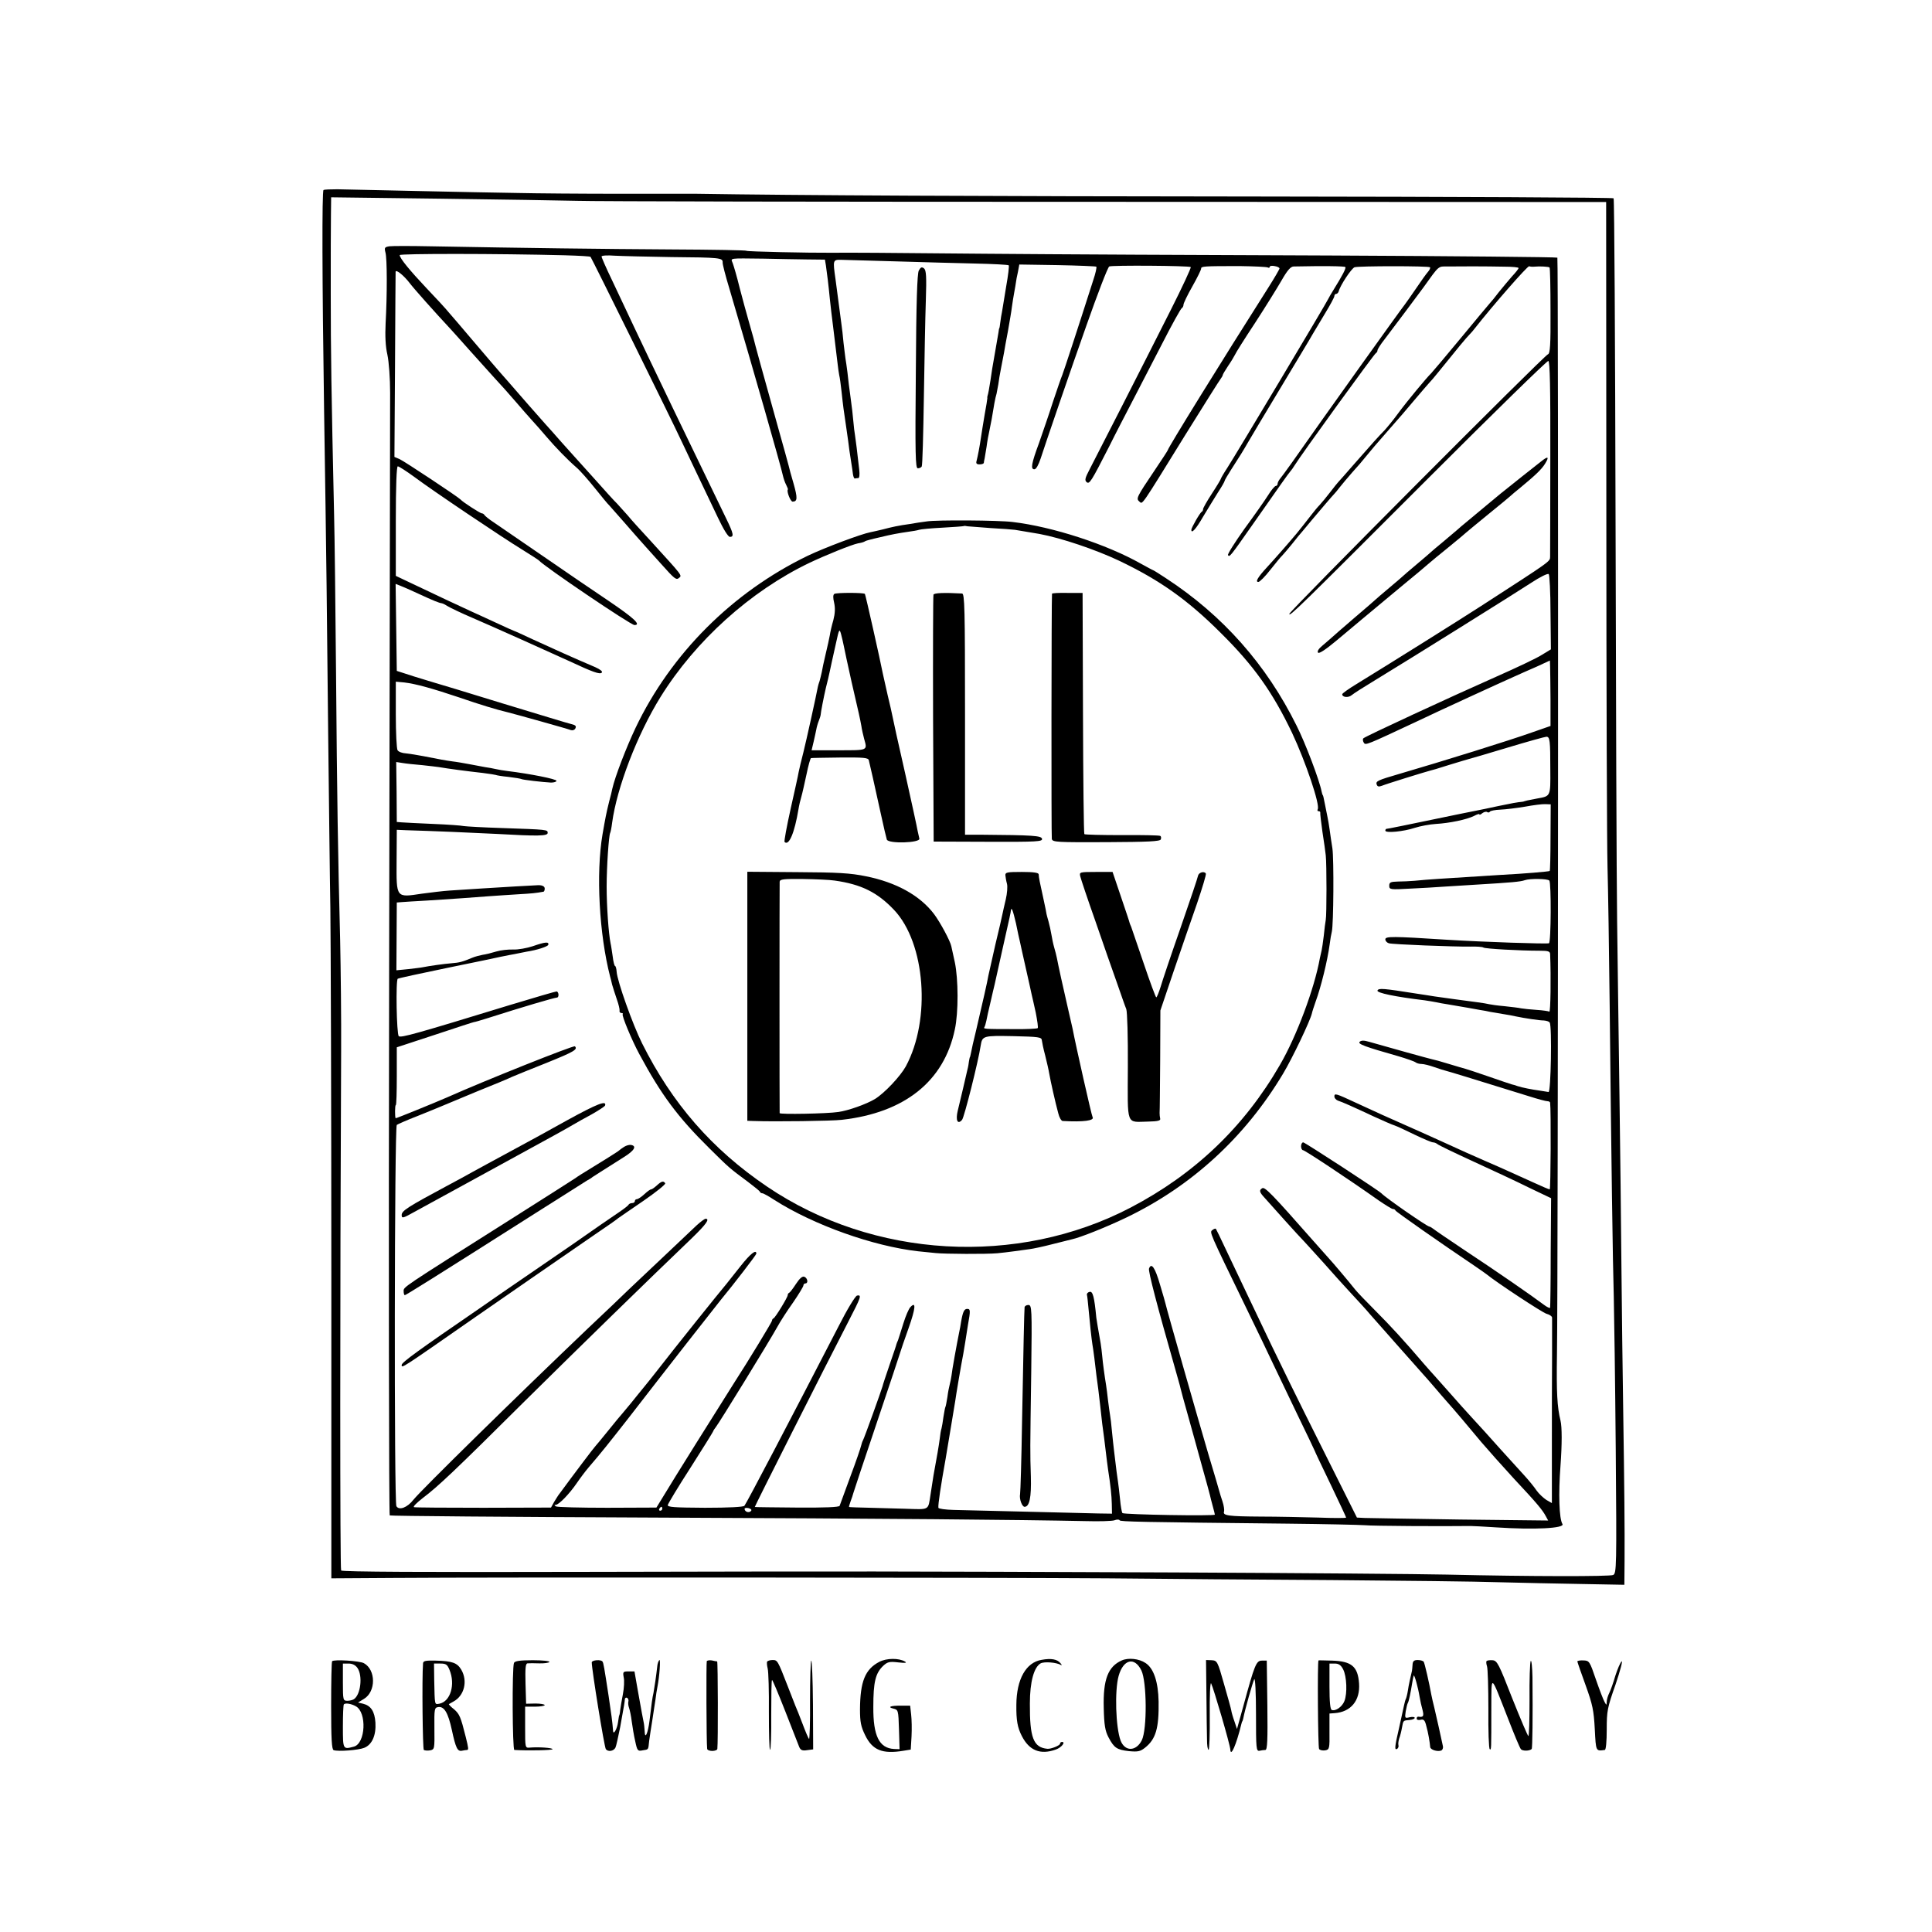 <?xml version="1.0" standalone="no"?>
<!DOCTYPE svg PUBLIC "-//W3C//DTD SVG 20010904//EN"
 "http://www.w3.org/TR/2001/REC-SVG-20010904/DTD/svg10.dtd">
<svg version="1.0" xmlns="http://www.w3.org/2000/svg"
 width="986pt" height="986pt" viewBox="0 0 986 986"
 preserveAspectRatio="xMidYMid meet">
<g transform="translate(0,986) scale(0.1,-0.1)"
fill="#000000" stroke="none">
<path d="M1651 8890 c-8 -6 -7 -455 3 -1125 12 -761 15 -1063 21 -1665 4 -322
8 -715 11 -875 2 -159 5 -994 5 -1855 l0 -1565 317 2 c518 4 3097 2 3642 -2
278 -3 795 -7 1150 -9 355 -3 737 -7 850 -11 113 -3 303 -7 423 -9 l217 -4 1
122 c1 167 -1 372 -7 771 -3 187 -7 516 -9 730 -2 215 -6 608 -10 875 -4 267
-9 667 -12 890 -3 223 -6 1142 -8 2043 -2 901 -6 1641 -10 1645 -3 4 -808 8
-1788 9 -1424 1 -2395 6 -2892 14 -16 0 -192 0 -390 0 -198 0 -432 2 -520 4
-88 1 -317 6 -510 10 -192 4 -379 8 -413 9 -35 0 -67 -1 -71 -4z m1294 -55
c77 -3 1290 -5 2696 -5 l2556 -1 1 -1597 c0 -878 3 -1687 6 -1797 3 -110 8
-427 11 -705 8 -763 16 -1329 21 -1490 2 -80 7 -429 10 -777 5 -601 4 -632
-13 -641 -18 -8 -417 -8 -848 2 -126 3 -752 8 -1390 11 -1531 6 -1552 6 -2998
3 -833 -2 -1251 0 -1256 7 -6 8 -6 1379 0 2645 1 173 -2 430 -5 570 -11 426
-16 727 -21 1365 -3 336 -7 700 -10 810 -14 626 -17 831 -17 1120 0 176 0 360
1 409 l1 89 558 -7 c306 -4 620 -9 697 -11z"/>
<path d="M1987 8603 c-24 -4 -26 -7 -20 -31 9 -30 9 -217 1 -362 -3 -63 -1
-117 9 -160 8 -37 14 -122 14 -195 0 -71 -2 -1389 -5 -2927 -3 -1539 -1 -2800
3 -2802 4 -3 611 -8 1347 -11 1216 -5 1859 -11 2204 -18 69 -2 135 0 147 4 12
5 25 5 27 0 5 -7 100 -9 856 -17 190 -2 368 -6 395 -8 38 -4 400 -6 540 -4 11
0 70 -3 130 -7 194 -13 352 -5 339 17 -17 27 -21 155 -10 298 8 109 8 198 0
230 -17 69 -21 143 -18 340 6 388 8 5589 2 5595 -3 3 -525 8 -1159 11 -635 2
-1428 6 -1764 9 -529 5 -687 6 -780 5 -113 -1 -435 6 -435 10 0 3 -172 6 -383
7 -347 2 -741 7 -1232 16 -99 2 -192 2 -208 0z m900 -46 c68 -2 125 -5 127 -8
5 -5 426 -857 461 -934 27 -57 89 -188 189 -397 28 -59 52 -98 61 -98 22 0 19
16 -19 94 -245 507 -340 703 -390 809 -48 101 -101 212 -192 406 -30 62 -54
117 -54 122 0 5 30 7 68 4 37 -2 166 -5 287 -7 250 -2 264 -4 263 -27 -1 -9
15 -70 35 -136 125 -423 264 -910 273 -954 3 -13 10 -34 16 -45 6 -12 10 -22
9 -24 -8 -8 13 -62 24 -62 25 0 26 18 5 92 -12 40 -23 81 -25 91 -2 10 -27 98
-54 195 -75 268 -121 435 -126 458 -3 12 -14 51 -24 85 -10 35 -31 111 -46
169 -14 58 -31 115 -36 128 -10 26 -22 24 156 22 72 -2 172 -3 222 -4 l93 -1
5 -30 c5 -33 14 -106 20 -170 2 -22 11 -98 20 -169 9 -71 18 -146 20 -165 2
-20 6 -45 8 -56 3 -11 8 -49 12 -85 8 -75 10 -89 25 -190 6 -41 13 -91 15
-110 3 -19 7 -48 10 -65 3 -16 6 -41 8 -55 2 -14 7 -24 10 -22 4 1 11 2 17 2
6 0 8 18 5 43 -11 100 -17 144 -21 172 -3 17 -7 50 -9 75 -2 25 -8 79 -14 120
-6 41 -13 99 -16 129 -4 30 -8 61 -10 70 -1 9 -6 45 -10 81 -3 36 -8 76 -10
90 -5 39 -24 180 -31 235 -14 99 -14 100 31 99 22 -1 148 -4 280 -8 132 -4
314 -9 403 -11 90 -2 166 -6 170 -9 3 -3 -3 -52 -13 -108 -9 -57 -19 -114 -21
-128 -3 -14 -7 -38 -9 -55 -2 -16 -4 -30 -5 -30 -1 0 -3 -9 -4 -20 -2 -11 -10
-60 -19 -110 -9 -49 -19 -110 -22 -135 -7 -46 -12 -71 -15 -80 -1 -3 -2 -8 -1
-12 0 -4 -6 -42 -14 -85 -7 -43 -16 -96 -19 -118 -7 -48 -16 -94 -22 -117 -4
-13 0 -18 15 -18 12 0 21 3 22 8 0 4 2 14 4 22 1 8 6 35 10 60 3 25 10 63 15
85 8 38 13 64 25 138 3 17 8 39 11 48 2 10 6 31 9 48 2 17 8 54 14 83 6 29 12
64 15 78 2 14 11 63 20 110 8 47 18 102 20 122 3 21 8 55 12 75 4 21 8 45 9
53 1 8 5 32 10 52 l7 38 194 -3 c106 -2 196 -6 199 -8 3 -3 -4 -35 -16 -70
-74 -232 -151 -467 -158 -484 -5 -11 -26 -72 -47 -135 -20 -63 -53 -158 -71
-210 -40 -108 -44 -135 -24 -135 9 0 21 22 32 55 15 48 160 472 234 680 56
159 108 295 116 300 11 7 408 4 416 -3 3 -3 -43 -102 -102 -219 -142 -282
-381 -750 -415 -815 -22 -42 -25 -54 -15 -63 15 -13 23 0 115 180 34 69 88
172 118 230 30 58 97 188 150 290 52 102 99 187 104 188 4 2 8 10 8 17 0 7 20
49 45 93 25 44 45 85 45 91 0 12 11 13 197 13 73 -1 137 -4 143 -7 5 -3 10 -2
10 3 0 5 11 7 25 4 14 -2 25 -8 25 -12 0 -4 -25 -47 -56 -96 -244 -384 -514
-821 -514 -831 0 -2 -31 -50 -69 -106 -91 -135 -94 -142 -76 -157 17 -14 3
-34 234 340 94 151 175 280 181 287 5 7 10 15 10 18 0 4 13 25 28 48 16 23 31
49 35 57 3 8 48 80 101 160 52 80 113 178 136 218 31 54 47 72 63 72 150 3
259 2 263 -3 5 -5 -16 -45 -59 -114 -13 -21 -26 -43 -28 -48 -6 -16 -477 -804
-515 -862 -19 -29 -34 -55 -34 -58 0 -2 -20 -36 -45 -74 -25 -38 -45 -74 -45
-79 0 -6 -3 -12 -7 -14 -8 -3 -53 -81 -53 -92 0 -22 24 4 60 67 24 39 58 96
76 124 19 29 34 55 34 59 0 3 15 29 33 57 42 65 62 97 86 139 10 18 85 143
166 278 81 135 156 259 165 276 10 17 39 65 64 107 25 41 46 80 46 86 0 6 4
11 9 11 5 0 11 6 13 13 8 31 65 117 81 123 22 7 377 7 385 0 3 -3 -2 -14 -10
-23 -9 -10 -36 -48 -61 -85 -25 -37 -51 -73 -56 -80 -24 -30 -406 -564 -577
-808 -29 -41 -58 -80 -64 -87 -5 -7 -10 -17 -10 -23 0 -5 -4 -10 -9 -10 -5 0
-23 -21 -39 -47 -17 -27 -71 -104 -121 -172 -49 -69 -87 -129 -84 -134 8 -12
11 -8 128 159 140 200 178 254 190 268 6 7 15 19 20 28 37 60 409 573 417 576
4 2 8 8 8 14 0 5 16 31 36 56 41 54 171 227 197 263 84 117 75 109 125 109 58
1 193 1 290 -1 39 0 72 -3 72 -7 0 -4 -15 -23 -33 -42 -17 -20 -48 -56 -67
-80 -19 -25 -40 -51 -47 -58 -7 -8 -75 -89 -150 -180 -76 -92 -143 -171 -149
-177 -21 -20 -122 -141 -169 -205 -26 -36 -58 -74 -69 -86 -24 -24 -64 -68
-161 -179 -38 -44 -72 -82 -75 -85 -3 -3 -21 -25 -40 -50 -19 -25 -44 -55 -55
-67 -11 -11 -28 -32 -38 -45 -41 -53 -63 -80 -80 -101 -34 -41 -112 -130 -150
-171 -48 -52 -62 -76 -45 -76 7 0 35 28 62 63 27 34 54 67 60 72 6 6 29 33 51
60 22 28 44 55 50 61 5 6 28 33 50 60 41 49 106 125 115 134 3 3 16 18 28 34
12 15 41 50 64 76 24 26 54 61 68 79 31 38 48 58 126 147 34 38 90 103 124
144 35 41 68 80 74 86 6 6 27 30 46 54 99 123 144 177 159 192 9 9 21 23 26
30 96 122 271 322 279 319 6 -2 18 -3 26 -2 29 3 74 0 78 -4 3 -2 5 -102 5
-222 1 -173 -2 -218 -13 -221 -20 -7 -1320 -1312 -1320 -1325 0 -16 39 22 718
701 326 326 598 592 604 590 8 -3 11 -139 10 -489 0 -266 -1 -495 -1 -509 -1
-27 12 -17 -351 -252 -108 -70 -477 -301 -637 -399 -40 -24 -73 -48 -73 -52 0
-16 31 -19 48 -5 9 8 64 43 122 78 181 110 711 441 795 496 44 29 84 49 89 44
4 -4 9 -93 9 -196 l2 -188 -46 -28 c-24 -16 -130 -66 -234 -112 -235 -104
-667 -304 -677 -314 -4 -4 -3 -14 2 -22 9 -15 12 -13 275 110 102 49 414 192
495 228 25 11 75 34 113 50 l67 31 1 -32 c1 -18 1 -93 2 -167 l0 -135 -89 -31
c-120 -43 -465 -150 -684 -214 -110 -32 -120 -37 -114 -54 4 -11 11 -12 27 -6
21 9 222 71 242 76 6 1 51 14 100 30 50 15 95 29 100 30 6 1 94 27 197 58 103
31 193 56 200 56 18 0 20 -19 20 -169 1 -136 2 -134 -66 -146 -54 -10 -60 -12
-66 -14 -3 -2 -16 -4 -30 -5 -14 -2 -38 -6 -55 -10 -16 -3 -39 -8 -50 -10 -11
-3 -99 -21 -195 -40 -289 -60 -368 -76 -374 -76 -3 0 -6 -4 -6 -9 0 -14 93 -5
150 14 28 9 76 18 108 20 69 4 157 22 195 41 15 8 27 12 27 8 0 -4 7 -1 15 6
8 6 19 9 24 6 5 -4 12 -3 15 2 2 4 26 9 53 10 26 1 83 8 125 15 43 8 90 14
105 13 l27 -1 -1 -168 c0 -92 -2 -170 -4 -172 -4 -3 -131 -14 -249 -20 -62 -4
-136 -9 -315 -20 -44 -3 -100 -7 -125 -10 -25 -2 -64 -4 -87 -4 -36 -1 -43 -4
-43 -21 0 -20 4 -21 108 -15 59 3 136 7 172 10 36 2 108 7 160 10 184 11 230
15 252 23 25 9 116 8 125 -2 10 -10 9 -316 -2 -320 -13 -4 -325 6 -520 18
-279 18 -315 18 -315 2 0 -8 8 -17 18 -20 20 -6 332 -18 415 -17 32 1 63 -1
68 -5 10 -6 182 -16 287 -16 42 0 52 -3 53 -16 5 -120 2 -299 -4 -295 -5 3
-34 7 -65 9 -32 2 -67 6 -79 8 -12 3 -50 7 -85 11 -35 3 -70 8 -78 10 -8 2
-35 7 -60 10 -55 7 -186 25 -220 30 -14 2 -54 9 -90 14 -171 27 -194 29 -200
16 -6 -12 90 -32 240 -50 19 -3 46 -7 60 -10 14 -3 39 -8 55 -10 48 -8 88 -15
111 -19 12 -2 37 -7 55 -10 19 -3 43 -7 54 -10 11 -2 40 -7 65 -11 25 -4 54
-9 65 -12 48 -10 122 -21 144 -21 13 -1 27 -5 30 -11 12 -18 6 -356 -6 -354
-6 1 -26 4 -44 7 -44 6 -89 15 -114 23 -11 4 -24 8 -30 9 -5 1 -57 19 -115 39
-58 20 -112 38 -120 40 -8 2 -46 13 -85 25 -38 12 -79 23 -90 25 -18 4 -216
59 -317 88 -27 8 -41 8 -49 0 -11 -11 27 -25 196 -73 44 -13 84 -27 90 -32 5
-4 18 -8 30 -8 11 0 40 -7 65 -16 25 -9 52 -17 60 -19 13 -3 131 -39 424 -130
44 -14 85 -25 93 -25 7 0 13 -3 14 -7 5 -38 3 -443 -2 -443 -4 0 -42 16 -85
36 -44 20 -99 45 -124 56 -25 12 -79 35 -120 53 -71 31 -107 47 -225 101 -66
30 -160 72 -210 94 -44 19 -126 56 -225 102 -103 48 -110 50 -110 32 0 -8 8
-17 18 -21 22 -7 74 -30 183 -81 48 -22 96 -43 107 -46 12 -4 57 -25 102 -47
44 -21 86 -39 93 -39 7 0 17 -4 23 -9 5 -5 88 -45 184 -89 96 -44 225 -104
285 -134 l111 -53 -2 -275 c0 -151 -2 -279 -3 -284 0 -4 -16 3 -33 16 -61 46
-236 167 -395 272 -87 58 -163 110 -170 116 -7 5 -15 10 -18 10 -11 0 -221
145 -245 170 -16 16 -391 260 -399 260 -6 0 -11 -9 -11 -20 0 -11 5 -20 10
-20 9 0 233 -148 387 -257 34 -23 66 -43 71 -43 6 0 12 -3 14 -8 2 -6 226
-163 403 -282 28 -19 55 -38 60 -42 54 -44 288 -198 308 -203 15 -4 27 -12 28
-19 0 -6 0 -94 0 -196 -1 -102 -1 -312 -1 -468 l0 -283 -28 16 c-15 10 -38 31
-50 48 -12 18 -39 51 -59 73 -72 79 -188 207 -206 228 -10 11 -39 43 -65 71
-26 28 -76 84 -112 125 -36 40 -72 81 -80 90 -8 8 -30 34 -49 55 -104 122
-175 199 -251 275 -47 47 -94 96 -105 110 -28 36 -117 141 -135 160 -8 9 -44
50 -80 90 -206 234 -245 274 -258 266 -17 -10 -15 -20 11 -48 12 -13 58 -65
102 -114 44 -49 89 -98 100 -109 11 -12 56 -61 100 -110 44 -50 100 -112 125
-139 25 -27 56 -61 70 -76 14 -15 34 -38 45 -51 24 -27 254 -288 270 -305 6
-6 31 -35 56 -64 24 -28 53 -62 64 -74 36 -40 112 -130 175 -206 35 -41 109
-124 165 -185 118 -126 147 -161 164 -193 l12 -22 -448 5 c-246 4 -466 7 -488
8 l-40 2 -190 380 c-105 209 -214 432 -244 495 -30 63 -86 180 -124 260 -38
80 -89 188 -114 240 -24 52 -46 96 -48 99 -3 2 -11 -1 -18 -7 -14 -12 -19 -2
173 -397 56 -115 118 -244 137 -285 20 -41 76 -158 124 -259 49 -101 89 -185
89 -186 0 -2 36 -78 80 -169 44 -92 80 -169 80 -171 0 -3 -64 -3 -142 0 -79 2
-210 5 -293 5 -167 1 -196 5 -188 26 2 7 -1 30 -8 51 -7 21 -14 43 -15 48 -1
6 -28 96 -59 200 -53 180 -210 730 -217 762 -1 5 -13 48 -28 97 -25 87 -44
114 -56 82 -5 -13 42 -192 132 -507 13 -47 27 -94 29 -105 5 -21 13 -50 45
-164 11 -41 23 -82 25 -90 2 -8 20 -73 40 -145 20 -71 38 -137 40 -146 2 -9 8
-34 14 -55 6 -22 11 -41 11 -44 0 -8 -464 0 -472 8 -3 4 -9 36 -12 72 -4 36
-8 74 -10 85 -3 17 -10 71 -21 165 -2 14 -6 56 -10 93 -3 37 -8 76 -10 86 -2
10 -6 42 -10 72 -3 30 -8 65 -10 79 -8 48 -17 115 -20 150 -2 19 -5 49 -8 65
-12 67 -21 121 -22 130 -10 106 -18 136 -34 132 -9 -2 -15 -8 -14 -15 2 -6 5
-37 8 -69 6 -68 16 -161 20 -184 2 -9 6 -40 10 -70 7 -63 15 -124 20 -159 2
-14 6 -52 10 -85 4 -33 8 -73 10 -90 2 -16 7 -50 10 -75 13 -110 17 -137 20
-160 13 -84 18 -131 19 -175 l1 -50 -70 1 c-38 1 -203 5 -365 9 -162 4 -330 8
-373 9 -42 1 -77 6 -78 11 -2 17 12 111 37 250 12 73 46 274 49 295 3 24 30
185 41 240 2 14 7 41 10 60 3 19 9 59 14 89 13 72 13 81 -4 81 -15 0 -22 -14
-31 -65 -2 -16 -7 -41 -10 -55 -12 -59 -37 -197 -39 -220 -2 -14 -6 -34 -9
-45 -3 -11 -9 -40 -12 -65 -4 -24 -8 -47 -10 -50 -2 -3 -6 -26 -10 -50 -3 -25
-8 -52 -10 -60 -3 -8 -7 -32 -9 -52 -4 -32 -15 -97 -32 -188 -2 -14 -9 -58
-15 -97 -13 -83 -3 -77 -129 -73 -41 1 -122 3 -180 5 -58 1 -106 3 -107 4 -1
0 2 13 8 29 6 15 12 34 14 42 2 8 56 170 120 360 64 190 118 352 120 360 2 8
21 63 42 122 36 102 39 139 9 107 -8 -8 -24 -45 -36 -84 -12 -38 -24 -77 -27
-85 -4 -8 -7 -17 -8 -20 0 -3 -16 -50 -35 -105 -19 -55 -35 -104 -36 -110 -5
-19 -94 -267 -100 -276 -3 -5 -7 -17 -9 -26 -2 -10 -26 -81 -55 -158 -28 -77
-53 -145 -55 -150 -2 -7 -76 -10 -216 -9 -118 1 -215 2 -217 3 -2 1 350 699
479 949 63 122 68 135 43 130 -9 -2 -51 -71 -95 -158 -253 -490 -467 -898
-480 -915 -5 -6 -81 -10 -201 -10 -156 1 -192 3 -190 14 2 8 53 93 115 189 62
97 114 181 116 186 2 6 8 15 13 21 16 19 274 439 315 513 14 26 50 82 80 124
29 42 53 82 53 87 0 6 5 11 10 11 16 0 12 27 -5 34 -10 4 -24 -8 -43 -37 -15
-23 -30 -43 -35 -45 -4 -2 -7 -7 -7 -12 0 -11 -63 -114 -72 -118 -5 -2 -8 -7
-8 -12 0 -6 -118 -201 -195 -320 -73 -115 -318 -506 -357 -572 l-38 -62 -251
-1 c-138 0 -256 3 -262 7 -9 6 -9 8 -1 8 16 0 70 56 107 110 17 25 44 61 61
81 63 73 109 131 199 246 205 265 459 589 474 607 67 81 183 232 183 238 0 24
-31 -1 -80 -63 -30 -38 -63 -80 -73 -92 -42 -50 -254 -314 -362 -453 -16 -21
-43 -54 -60 -75 -16 -20 -46 -56 -64 -79 -19 -23 -40 -48 -45 -54 -6 -6 -38
-45 -71 -86 -33 -41 -63 -77 -66 -80 -5 -4 -111 -144 -182 -241 -7 -8 -19 -28
-29 -44 l-16 -29 -344 -1 c-188 0 -348 1 -355 3 -7 2 14 23 45 47 77 58 160
136 528 502 275 272 609 598 847 826 71 69 91 97 68 97 -5 0 -25 -15 -44 -32
-19 -18 -94 -89 -167 -158 -73 -69 -154 -145 -180 -170 -25 -25 -120 -115
-210 -200 -366 -349 -850 -824 -890 -874 -31 -40 -73 -56 -87 -33 -12 19 -10
1937 2 1946 6 4 53 25 105 45 52 21 109 44 125 51 17 7 98 41 180 75 83 33
164 67 180 75 17 7 94 39 173 70 141 57 162 69 146 85 -7 6 -463 -176 -651
-260 -64 -28 -263 -109 -264 -107 -4 7 -4 67 1 67 3 0 5 66 5 147 l0 148 198
65 c108 36 197 65 197 64 0 -1 28 7 63 18 188 60 341 105 360 107 11 1 9 31
-3 31 -5 0 -112 -31 -237 -69 -480 -147 -558 -169 -568 -159 -11 10 -16 286
-5 293 5 3 120 28 256 56 137 28 258 53 269 56 11 2 31 6 45 9 14 2 37 7 52
10 15 3 31 6 35 7 53 8 108 26 111 35 5 17 -16 15 -79 -7 -30 -10 -75 -18 -99
-17 -25 1 -64 -3 -87 -10 -23 -7 -54 -15 -70 -17 -15 -3 -39 -9 -53 -15 -50
-21 -66 -25 -105 -28 -39 -3 -116 -14 -145 -20 -8 -2 -42 -6 -76 -10 l-61 -6
1 173 1 173 25 2 c14 1 72 5 130 8 138 9 229 15 315 22 39 3 106 7 150 10 70
4 90 6 128 13 4 0 7 8 7 16 0 13 -16 19 -40 17 -3 0 -53 -3 -110 -6 -106 -6
-226 -14 -335 -21 -33 -2 -97 -10 -142 -16 -133 -20 -130 -24 -129 167 l1 159
45 -2 c138 -4 351 -13 465 -19 210 -12 260 -11 260 5 0 17 1 17 -233 25 -95 3
-182 8 -195 10 -12 3 -83 8 -157 11 -74 3 -146 7 -160 8 l-25 2 -1 153 -2 153
32 -5 c17 -3 63 -8 101 -11 39 -4 77 -9 85 -10 46 -8 144 -21 225 -30 33 -4
62 -9 65 -10 3 -2 33 -7 65 -10 33 -4 63 -9 66 -11 6 -4 111 -16 151 -18 15 0
28 4 28 9 1 9 -136 36 -250 50 -19 2 -46 7 -60 10 -14 3 -38 8 -55 10 -16 3
-52 10 -80 15 -27 5 -66 12 -85 14 -37 5 -63 10 -150 27 -30 6 -70 12 -88 14
-19 1 -38 8 -43 16 -5 8 -9 90 -9 182 l0 168 43 -4 c59 -7 142 -30 282 -77
104 -36 190 -62 245 -75 33 -8 309 -85 323 -91 8 -3 18 0 22 6 8 14 4 19 -21
25 -11 2 -167 50 -349 105 -181 56 -337 103 -345 105 -8 2 -55 17 -105 32
l-90 29 -3 222 -3 222 23 -9 c13 -5 55 -23 93 -41 78 -36 105 -47 120 -49 6
-1 19 -8 30 -15 11 -7 69 -35 130 -61 109 -47 394 -175 490 -219 120 -56 156
-69 166 -59 6 6 -7 16 -33 28 -104 44 -230 101 -317 141 -51 24 -95 44 -97 44
-1 0 -42 18 -91 41 -48 22 -108 50 -133 61 -50 23 -183 85 -302 142 l-78 37 0
279 c0 182 4 280 10 280 6 0 43 -24 83 -53 96 -72 452 -311 552 -372 44 -27
82 -52 85 -55 27 -31 469 -330 488 -330 36 0 -3 36 -130 122 -79 53 -233 158
-343 234 -110 75 -220 151 -245 168 -25 16 -46 34 -48 38 -2 4 -8 8 -13 8 -8
0 -98 58 -109 71 -12 13 -288 196 -311 206 l-26 11 3 469 c1 257 3 472 3 476
2 14 44 -21 72 -58 21 -28 127 -147 209 -235 8 -9 51 -56 95 -106 44 -49 96
-107 116 -129 58 -63 81 -89 126 -141 23 -27 58 -67 78 -89 20 -22 53 -59 73
-83 46 -54 108 -118 153 -157 19 -16 61 -64 94 -105 33 -41 66 -82 75 -90 8
-9 42 -47 75 -85 33 -38 82 -94 110 -125 27 -30 63 -70 80 -89 68 -76 76 -83
91 -70 16 13 17 10 -146 189 -48 52 -101 110 -116 129 -16 18 -40 45 -54 60
-15 14 -66 71 -115 126 -50 55 -94 105 -100 111 -5 6 -37 41 -70 78 -33 38
-69 78 -80 90 -30 34 -138 156 -158 180 -10 12 -28 32 -40 46 -24 26 -118 136
-202 235 -27 32 -67 79 -89 104 -21 26 -75 84 -120 131 -84 89 -136 152 -136
168 0 8 495 8 847 -1z m493 -6397 c0 -5 -5 -10 -11 -10 -5 0 -7 5 -4 10 3 6 8
10 11 10 2 0 4 -4 4 -10z m452 -12 c-11 -11 -32 -3 -32 12 0 4 9 6 21 3 13 -4
17 -9 11 -15z"/>
<path d="M4689 8479 c-8 -16 -13 -159 -15 -516 -4 -425 -2 -493 10 -493 8 0
17 4 20 9 4 5 8 164 11 353 3 188 7 411 10 494 4 123 2 154 -9 164 -12 9 -17
7 -27 -11z"/>
<path d="M7865 7505 c-17 -13 -59 -47 -95 -75 -96 -76 -139 -111 -185 -150
-23 -19 -63 -53 -90 -75 -27 -22 -53 -44 -59 -50 -6 -5 -38 -32 -71 -60 -33
-27 -62 -52 -65 -55 -3 -3 -34 -30 -70 -60 -36 -30 -67 -57 -70 -60 -3 -3 -34
-30 -70 -60 -36 -30 -67 -57 -70 -60 -3 -3 -52 -46 -110 -95 -58 -50 -110 -95
-116 -101 -7 -6 -26 -23 -44 -38 -21 -17 -29 -31 -23 -37 6 -6 40 17 94 62 46
39 104 87 129 108 25 21 79 66 120 100 41 34 84 70 95 79 11 9 45 37 75 62 30
25 57 48 60 51 3 3 43 36 90 74 47 38 87 72 90 75 3 3 55 46 115 95 61 49 112
92 115 95 3 3 25 22 50 42 75 62 107 92 125 121 23 37 16 41 -20 12z"/>
<path d="M4730 7199 c-25 -3 -63 -9 -85 -13 -59 -8 -95 -16 -140 -28 -22 -5
-50 -12 -62 -14 -48 -9 -234 -79 -320 -120 -385 -186 -699 -500 -880 -880 -47
-99 -105 -250 -118 -309 -2 -11 -9 -40 -16 -65 -16 -65 -19 -82 -34 -168 -34
-199 -17 -511 39 -727 2 -5 6 -23 10 -40 5 -16 15 -50 24 -75 9 -25 15 -51 14
-57 -2 -7 3 -13 9 -13 7 0 10 -3 7 -6 -6 -6 46 -132 85 -204 112 -208 196
-321 357 -480 101 -100 102 -101 195 -170 33 -25 62 -48 63 -52 2 -5 8 -8 13
-8 5 0 32 -15 61 -34 201 -128 504 -236 734 -262 27 -3 67 -7 89 -9 46 -5 262
-6 315 -1 19 2 58 6 85 10 28 4 64 9 80 11 17 2 69 13 115 25 47 12 92 23 100
25 43 9 178 63 280 112 332 160 604 409 798 733 48 80 138 269 147 307 2 10
11 37 19 60 28 76 61 211 72 293 3 25 8 54 11 65 9 37 11 370 3 425 -5 30 -11
73 -14 95 -3 22 -8 51 -11 65 -3 14 -8 41 -12 60 -9 46 -10 50 -13 53 -1 1 -3
9 -5 17 -11 58 -83 248 -128 337 -154 311 -376 562 -665 751 -35 23 -65 42
-67 42 -2 0 -29 15 -62 33 -175 99 -451 189 -655 213 -69 9 -389 11 -438 3z
m325 -34 c55 -3 111 -7 125 -9 31 -5 85 -14 125 -21 112 -21 284 -79 405 -136
208 -99 352 -201 520 -369 169 -167 265 -303 364 -510 70 -149 144 -369 131
-390 -3 -6 -1 -10 4 -10 6 0 10 -3 9 -7 -1 -5 4 -48 11 -98 8 -49 15 -103 17
-120 5 -43 5 -306 0 -330 -2 -11 -7 -47 -10 -80 -4 -33 -9 -67 -11 -75 -2 -8
-6 -26 -9 -40 -28 -156 -119 -399 -204 -545 -183 -317 -435 -557 -762 -728
-578 -302 -1313 -260 -1855 107 -282 191 -485 425 -638 731 -48 96 -127 318
-130 366 -1 16 -5 29 -8 29 -3 0 -9 21 -12 48 -4 26 -8 56 -11 68 -10 49 -20
187 -20 289 0 103 11 261 18 274 2 3 7 27 10 52 24 179 128 450 247 642 179
288 459 540 759 684 84 40 218 94 249 100 14 2 28 6 33 9 4 3 16 7 25 9 10 3
36 9 58 14 53 13 91 20 140 27 22 3 47 7 55 10 8 3 62 8 120 11 58 3 106 7
108 8 2 2 11 1 20 -1 9 -1 62 -5 117 -9z"/>
<path d="M4258 6829 c-7 -5 -7 -20 -1 -45 6 -27 5 -54 -4 -89 -8 -27 -16 -62
-18 -77 -3 -16 -12 -58 -21 -95 -9 -38 -18 -79 -20 -93 -3 -14 -8 -34 -11 -45
-4 -11 -8 -24 -9 -30 -9 -48 -59 -275 -74 -335 -11 -41 -21 -86 -24 -100 -2
-14 -21 -99 -41 -188 -20 -90 -34 -166 -31 -169 22 -22 51 46 71 167 3 19 10
49 15 65 5 17 16 67 26 113 9 45 20 83 23 83 3 1 70 2 149 3 120 1 143 -1 146
-14 5 -19 28 -121 61 -272 14 -65 28 -124 31 -133 9 -22 171 -17 166 5 -2 8
-6 26 -9 40 -2 14 -31 147 -64 295 -34 149 -63 280 -65 293 -2 12 -13 59 -24
105 -10 45 -21 93 -24 107 -13 68 -89 406 -92 409 -7 7 -145 7 -156 0z m48
-264 c3 -16 21 -100 40 -185 40 -173 42 -182 50 -225 2 -16 9 -46 14 -65 17
-61 22 -59 -129 -59 l-139 0 10 42 c5 23 12 52 14 64 2 12 8 33 13 45 5 13 9
25 9 28 1 16 16 93 27 140 8 30 16 66 19 80 7 33 13 61 33 150 15 69 17 73 25
45 4 -16 11 -43 14 -60z"/>
<path d="M4764 6825 c-2 -5 -3 -291 -2 -635 l3 -625 278 -1 c250 -1 278 1 275
15 -3 16 -45 19 -313 21 l-80 0 0 615 c0 541 -2 615 -15 616 -92 5 -143 3
-146 -6z"/>
<path d="M5369 6830 c-3 -15 -4 -1238 -1 -1252 4 -16 27 -17 278 -16 215 1
274 4 278 14 3 7 2 16 -3 18 -4 3 -92 5 -195 4 -103 0 -189 2 -192 5 -3 3 -6
281 -7 618 l-2 613 -77 0 c-43 1 -79 -1 -79 -4z"/>
<path d="M3814 4775 l0 -635 30 -1 c111 -4 404 0 452 6 321 36 522 197 577
461 19 87 18 257 0 343 -8 36 -16 73 -18 82 -6 28 -56 121 -88 164 -72 95
-193 162 -348 193 -78 16 -143 20 -350 21 l-255 2 0 -636z m446 591 c135 -19
218 -60 303 -150 160 -169 189 -559 60 -798 -28 -51 -109 -137 -158 -167 -43
-26 -136 -59 -186 -66 -59 -9 -299 -13 -300 -6 -1 8 -1 1162 0 1181 1 13 20
15 119 14 64 -1 137 -4 162 -8z"/>
<path d="M5131 5393 c1 -10 4 -29 8 -43 4 -14 1 -50 -6 -80 -7 -30 -15 -64
-17 -75 -2 -11 -18 -81 -36 -155 -17 -74 -33 -146 -36 -160 -4 -26 -29 -136
-63 -281 -12 -48 -23 -97 -25 -110 -3 -13 -5 -25 -7 -26 -1 -2 -2 -11 -4 -20
-1 -10 -4 -29 -8 -43 -3 -14 -13 -56 -22 -95 -9 -38 -21 -89 -27 -113 -12 -49
-1 -74 22 -47 11 13 83 298 95 379 8 50 13 51 167 48 129 -3 144 -5 145 -21 1
-9 8 -44 17 -77 8 -32 18 -75 21 -94 7 -40 31 -147 46 -202 5 -21 15 -38 22
-39 108 -6 164 2 153 20 -5 7 -87 371 -102 451 -3 14 -14 61 -24 105 -23 99
-50 222 -56 255 -3 14 -9 39 -14 55 -5 17 -11 46 -14 65 -3 19 -10 50 -15 68
-5 18 -10 35 -10 37 0 3 -7 38 -16 79 -19 85 -23 106 -24 124 -1 8 -25 12 -86
12 -75 0 -85 -2 -84 -17z m54 -245 c8 -40 17 -82 20 -93 2 -11 16 -72 30 -135
14 -63 28 -124 30 -135 3 -11 12 -53 21 -93 8 -41 13 -76 10 -79 -3 -3 -59 -6
-123 -5 -153 0 -155 1 -149 10 3 5 7 19 10 33 2 13 12 56 21 94 9 39 18 79 21
90 2 10 20 91 40 180 40 177 42 187 43 198 3 22 11 -1 26 -65z"/>
<path d="M5513 5388 c3 -13 37 -115 77 -228 39 -113 88 -254 110 -315 21 -60
42 -121 48 -135 5 -14 9 -143 8 -294 -1 -309 -11 -282 104 -280 50 1 64 5 61
15 -2 8 -3 21 -3 29 1 8 2 129 3 269 l1 254 68 201 c38 111 91 266 119 345 27
80 48 148 45 153 -9 14 -37 5 -40 -12 -1 -8 -41 -127 -89 -265 -48 -137 -94
-274 -102 -302 -9 -29 -19 -53 -22 -53 -3 0 -32 78 -64 173 -32 94 -61 179
-64 187 -4 8 -7 17 -8 20 0 3 -20 62 -44 133 l-43 127 -85 0 c-83 0 -85 -1
-80 -22z"/>
<path d="M2895 4143 c-93 -52 -208 -115 -255 -140 -150 -81 -184 -100 -230
-125 -25 -14 -81 -45 -125 -68 -205 -110 -235 -129 -235 -151 0 -18 6 -17 63
15 34 19 206 113 382 209 368 201 389 213 430 237 17 10 59 34 95 53 35 20 66
40 68 45 9 28 -40 9 -193 -75z"/>
<path d="M3185 4007 c-11 -7 -22 -15 -25 -18 -4 -5 -99 -64 -194 -122 -11 -7
-25 -16 -30 -20 -6 -4 -159 -102 -341 -217 -550 -348 -535 -337 -535 -360 0
-11 3 -20 6 -20 5 0 151 91 669 420 132 84 249 157 259 164 11 6 25 14 30 19
11 7 37 24 159 101 55 34 69 58 36 63 -8 1 -23 -3 -34 -10z"/>
<path d="M3352 3810 c-12 -11 -25 -20 -29 -20 -5 0 -20 -11 -35 -25 -15 -14
-32 -25 -38 -25 -5 0 -10 -4 -10 -10 0 -5 -6 -10 -14 -10 -8 0 -16 -4 -18 -8
-1 -4 -23 -21 -48 -38 -25 -17 -67 -46 -95 -65 -100 -70 -182 -127 -295 -204
-63 -43 -142 -97 -175 -120 -33 -23 -96 -66 -140 -97 -321 -220 -405 -281
-405 -294 0 -18 -9 -24 380 247 172 119 362 251 605 418 61 41 115 79 120 84
6 4 63 44 128 88 64 44 115 85 112 90 -9 14 -19 11 -43 -11z"/>
<path d="M5229 3188 c-2 -20 -6 -211 -13 -588 -3 -190 -8 -354 -10 -365 -5
-25 10 -65 23 -65 25 0 35 48 32 155 -4 131 -4 113 2 538 4 322 3 337 -15 337
-10 0 -19 -6 -19 -12z"/>
<path d="M4488 1379 c-73 -38 -98 -100 -99 -243 0 -65 5 -88 26 -131 37 -77
88 -98 196 -80 l37 6 4 67 c2 37 1 87 -2 112 l-5 45 -45 0 c-54 1 -74 -7 -40
-15 24 -6 25 -8 28 -107 l3 -100 -28 1 c-76 4 -107 67 -106 214 0 129 11 173
51 211 22 20 32 22 76 17 36 -4 46 -3 35 4 -32 19 -94 18 -131 -1z"/>
<path d="M5316 1389 c-80 -13 -128 -99 -129 -229 -1 -81 6 -117 28 -160 38
-74 94 -97 173 -69 29 10 52 39 32 39 -6 0 -10 -4 -10 -9 0 -9 -47 -28 -65
-26 -71 7 -90 56 -89 231 0 111 21 186 55 205 19 10 80 5 103 -8 6 -4 6 0 -2
9 -16 20 -47 26 -96 17z"/>
<path d="M5725 1386 c-70 -31 -96 -97 -92 -243 2 -87 7 -116 24 -149 29 -55
43 -64 105 -71 44 -4 57 -2 81 17 56 44 72 100 70 236 -2 101 -25 170 -67 197
-33 22 -87 28 -121 13z m100 -51 c28 -57 30 -301 2 -357 -29 -57 -86 -58 -108
-1 -25 67 -31 255 -10 330 24 85 81 99 116 28z"/>
<path d="M1695 1382 c-3 -3 -5 -105 -5 -228 0 -169 3 -223 13 -226 24 -8 127
0 156 12 40 16 61 64 57 129 -4 57 -23 86 -63 96 l-26 6 31 19 c61 37 61 148
-1 182 -22 12 -152 20 -162 10z m129 -34 c28 -40 17 -137 -18 -160 -6 -4 -21
-8 -33 -8 -22 0 -23 3 -23 95 l0 95 29 0 c20 0 35 -8 45 -22z m-8 -196 c57
-31 50 -190 -10 -206 -56 -15 -56 -15 -56 102 0 60 2 111 5 114 8 8 38 3 61
-10z"/>
<path d="M2159 1371 c-6 -76 -2 -437 4 -442 5 -3 19 -4 32 -2 23 5 23 7 22
111 -1 102 0 107 20 110 30 4 50 -29 69 -117 20 -93 29 -110 51 -106 10 2 22
4 27 4 8 1 7 10 -7 66 -26 104 -32 117 -59 141 -17 13 -29 26 -27 27 2 1 13 7
23 13 56 30 74 105 40 163 -21 35 -46 44 -131 46 -51 1 -63 -1 -64 -14z m135
-33 c31 -75 5 -162 -52 -173 -25 -4 -23 -11 -26 123 l-1 82 33 0 c28 0 35 -5
46 -32z"/>
<path d="M2623 1373 c-10 -26 -8 -443 2 -444 63 -4 195 -2 195 4 0 7 -72 12
-117 8 -23 -2 -23 0 -23 104 l0 105 50 0 c28 0 50 4 50 8 0 4 -21 8 -47 8
l-48 -1 -3 103 c-2 77 0 102 10 103 7 1 34 1 60 0 26 -1 49 3 52 7 3 5 -36 9
-85 9 -66 0 -92 -4 -96 -14z"/>
<path d="M3020 1376 c0 -36 64 -433 72 -443 12 -15 40 -10 49 8 4 8 14 55 24
104 22 122 23 128 24 143 1 7 6 10 12 7 5 -4 8 -12 6 -18 -2 -7 -1 -21 3 -32
4 -11 11 -43 14 -70 4 -28 11 -73 18 -102 10 -48 13 -51 37 -46 32 5 29 1 34
48 3 22 10 69 16 105 5 36 13 83 16 105 3 23 7 52 10 65 11 55 17 145 10 138
-5 -5 -10 -20 -11 -35 -5 -45 -14 -106 -19 -133 -6 -26 -9 -48 -20 -140 -8
-67 -24 -100 -25 -55 -1 17 -3 37 -5 45 -5 22 -10 53 -30 163 l-17 97 -30 0
c-28 0 -30 -2 -25 -30 4 -16 2 -55 -4 -86 -6 -30 -12 -68 -14 -82 -1 -15 -4
-27 -5 -27 -1 0 -3 -16 -6 -35 -4 -32 -23 -66 -25 -45 -4 52 -9 85 -23 180
-23 150 -26 167 -31 175 -7 12 -55 8 -55 -4z"/>
<path d="M3607 1382 c-3 -6 -2 -420 2 -447 0 -6 12 -11 26 -11 14 0 26 5 26
11 4 34 3 445 -1 446 -3 0 -15 2 -27 5 -12 2 -24 0 -26 -4z"/>
<path d="M3915 1380 c-2 -4 -1 -20 3 -36 4 -16 7 -116 6 -221 0 -106 2 -193 6
-193 4 0 7 79 6 176 0 97 1 178 4 180 2 3 32 -69 67 -158 35 -90 67 -172 72
-184 7 -16 16 -20 40 -16 l31 4 -1 229 c-1 126 -5 227 -9 224 -3 -2 -6 -94 -6
-204 1 -109 -2 -198 -5 -196 -3 2 -18 37 -33 77 -15 40 -32 82 -37 93 -4 11
-22 56 -39 100 -51 131 -52 133 -77 133 -13 0 -25 -4 -28 -8z"/>
<path d="M6157 1212 c1 -98 2 -201 3 -229 0 -29 3 -53 8 -53 4 0 7 79 6 176
-1 97 2 170 7 163 12 -23 97 -313 98 -338 2 -40 30 23 56 129 2 8 4 15 5 15 1
0 3 7 5 15 8 43 49 187 56 200 5 8 9 -69 9 -177 0 -177 1 -191 18 -188 9 2 23
4 30 4 10 1 12 50 10 229 l-3 227 -25 0 c-29 0 -37 -21 -94 -230 l-33 -119
-13 39 c-8 22 -15 47 -16 55 -1 8 -18 69 -37 135 -33 117 -35 120 -63 122
l-29 1 2 -176z"/>
<path d="M6729 1386 c-6 -6 -3 -444 3 -452 4 -6 18 -9 31 -7 22 4 23 9 22 96
l0 92 27 2 c82 6 130 64 124 151 -6 87 -38 114 -138 117 -38 1 -69 2 -69 1z
m126 -46 c18 -35 22 -123 6 -162 -11 -28 -44 -52 -64 -45 -8 2 -12 40 -12 120
l0 117 27 0 c20 0 32 -8 43 -30z"/>
<path d="M7209 1364 c-1 -13 -2 -27 -3 -31 -8 -34 -17 -73 -21 -102 -3 -19 -8
-37 -10 -41 -2 -3 -6 -17 -9 -31 -3 -13 -14 -64 -25 -114 -24 -103 -25 -119
-10 -110 5 4 8 12 6 18 -2 7 0 22 4 35 5 13 11 37 14 55 7 38 6 36 38 39 15 1
27 6 27 11 0 5 -12 6 -26 3 -24 -6 -25 -5 -20 30 4 20 8 39 11 43 5 8 14 51
22 101 3 19 7 37 8 39 4 4 22 -60 30 -109 3 -19 10 -50 15 -67 8 -32 4 -38
-22 -34 -5 0 -8 -4 -8 -10 0 -6 9 -9 20 -6 16 4 22 -2 29 -31 10 -35 18 -83
20 -108 1 -14 37 -25 56 -18 7 3 11 13 9 22 -7 35 -35 159 -44 197 -6 22 -12
51 -15 65 -11 61 -34 161 -39 169 -3 5 -17 9 -31 9 -19 0 -25 -6 -26 -24z"/>
<path d="M7587 1383 c-3 -3 -2 -15 2 -27 4 -11 7 -110 7 -219 -1 -110 2 -201
7 -204 8 -5 8 -7 8 212 1 173 -6 177 85 -55 31 -80 60 -150 66 -157 8 -10 44
-10 55 1 4 4 6 165 4 366 -1 52 -5 90 -9 83 -4 -7 -7 -96 -6 -198 0 -102 -2
-185 -6 -185 -3 0 -40 87 -82 192 -69 177 -77 193 -101 195 -14 1 -27 -1 -30
-4z"/>
<path d="M8050 1381 c0 -3 19 -58 42 -121 36 -100 42 -129 47 -225 6 -115 5
-112 51 -106 6 0 10 43 10 104 0 95 3 111 45 230 24 71 38 124 31 118 -7 -6
-21 -39 -32 -73 -10 -35 -24 -74 -31 -88 -7 -14 -13 -34 -13 -45 -1 -19 -1
-19 -11 -1 -6 10 -26 62 -44 114 -32 94 -34 97 -64 98 -17 1 -31 -2 -31 -5z"/>
</g>
</svg>
